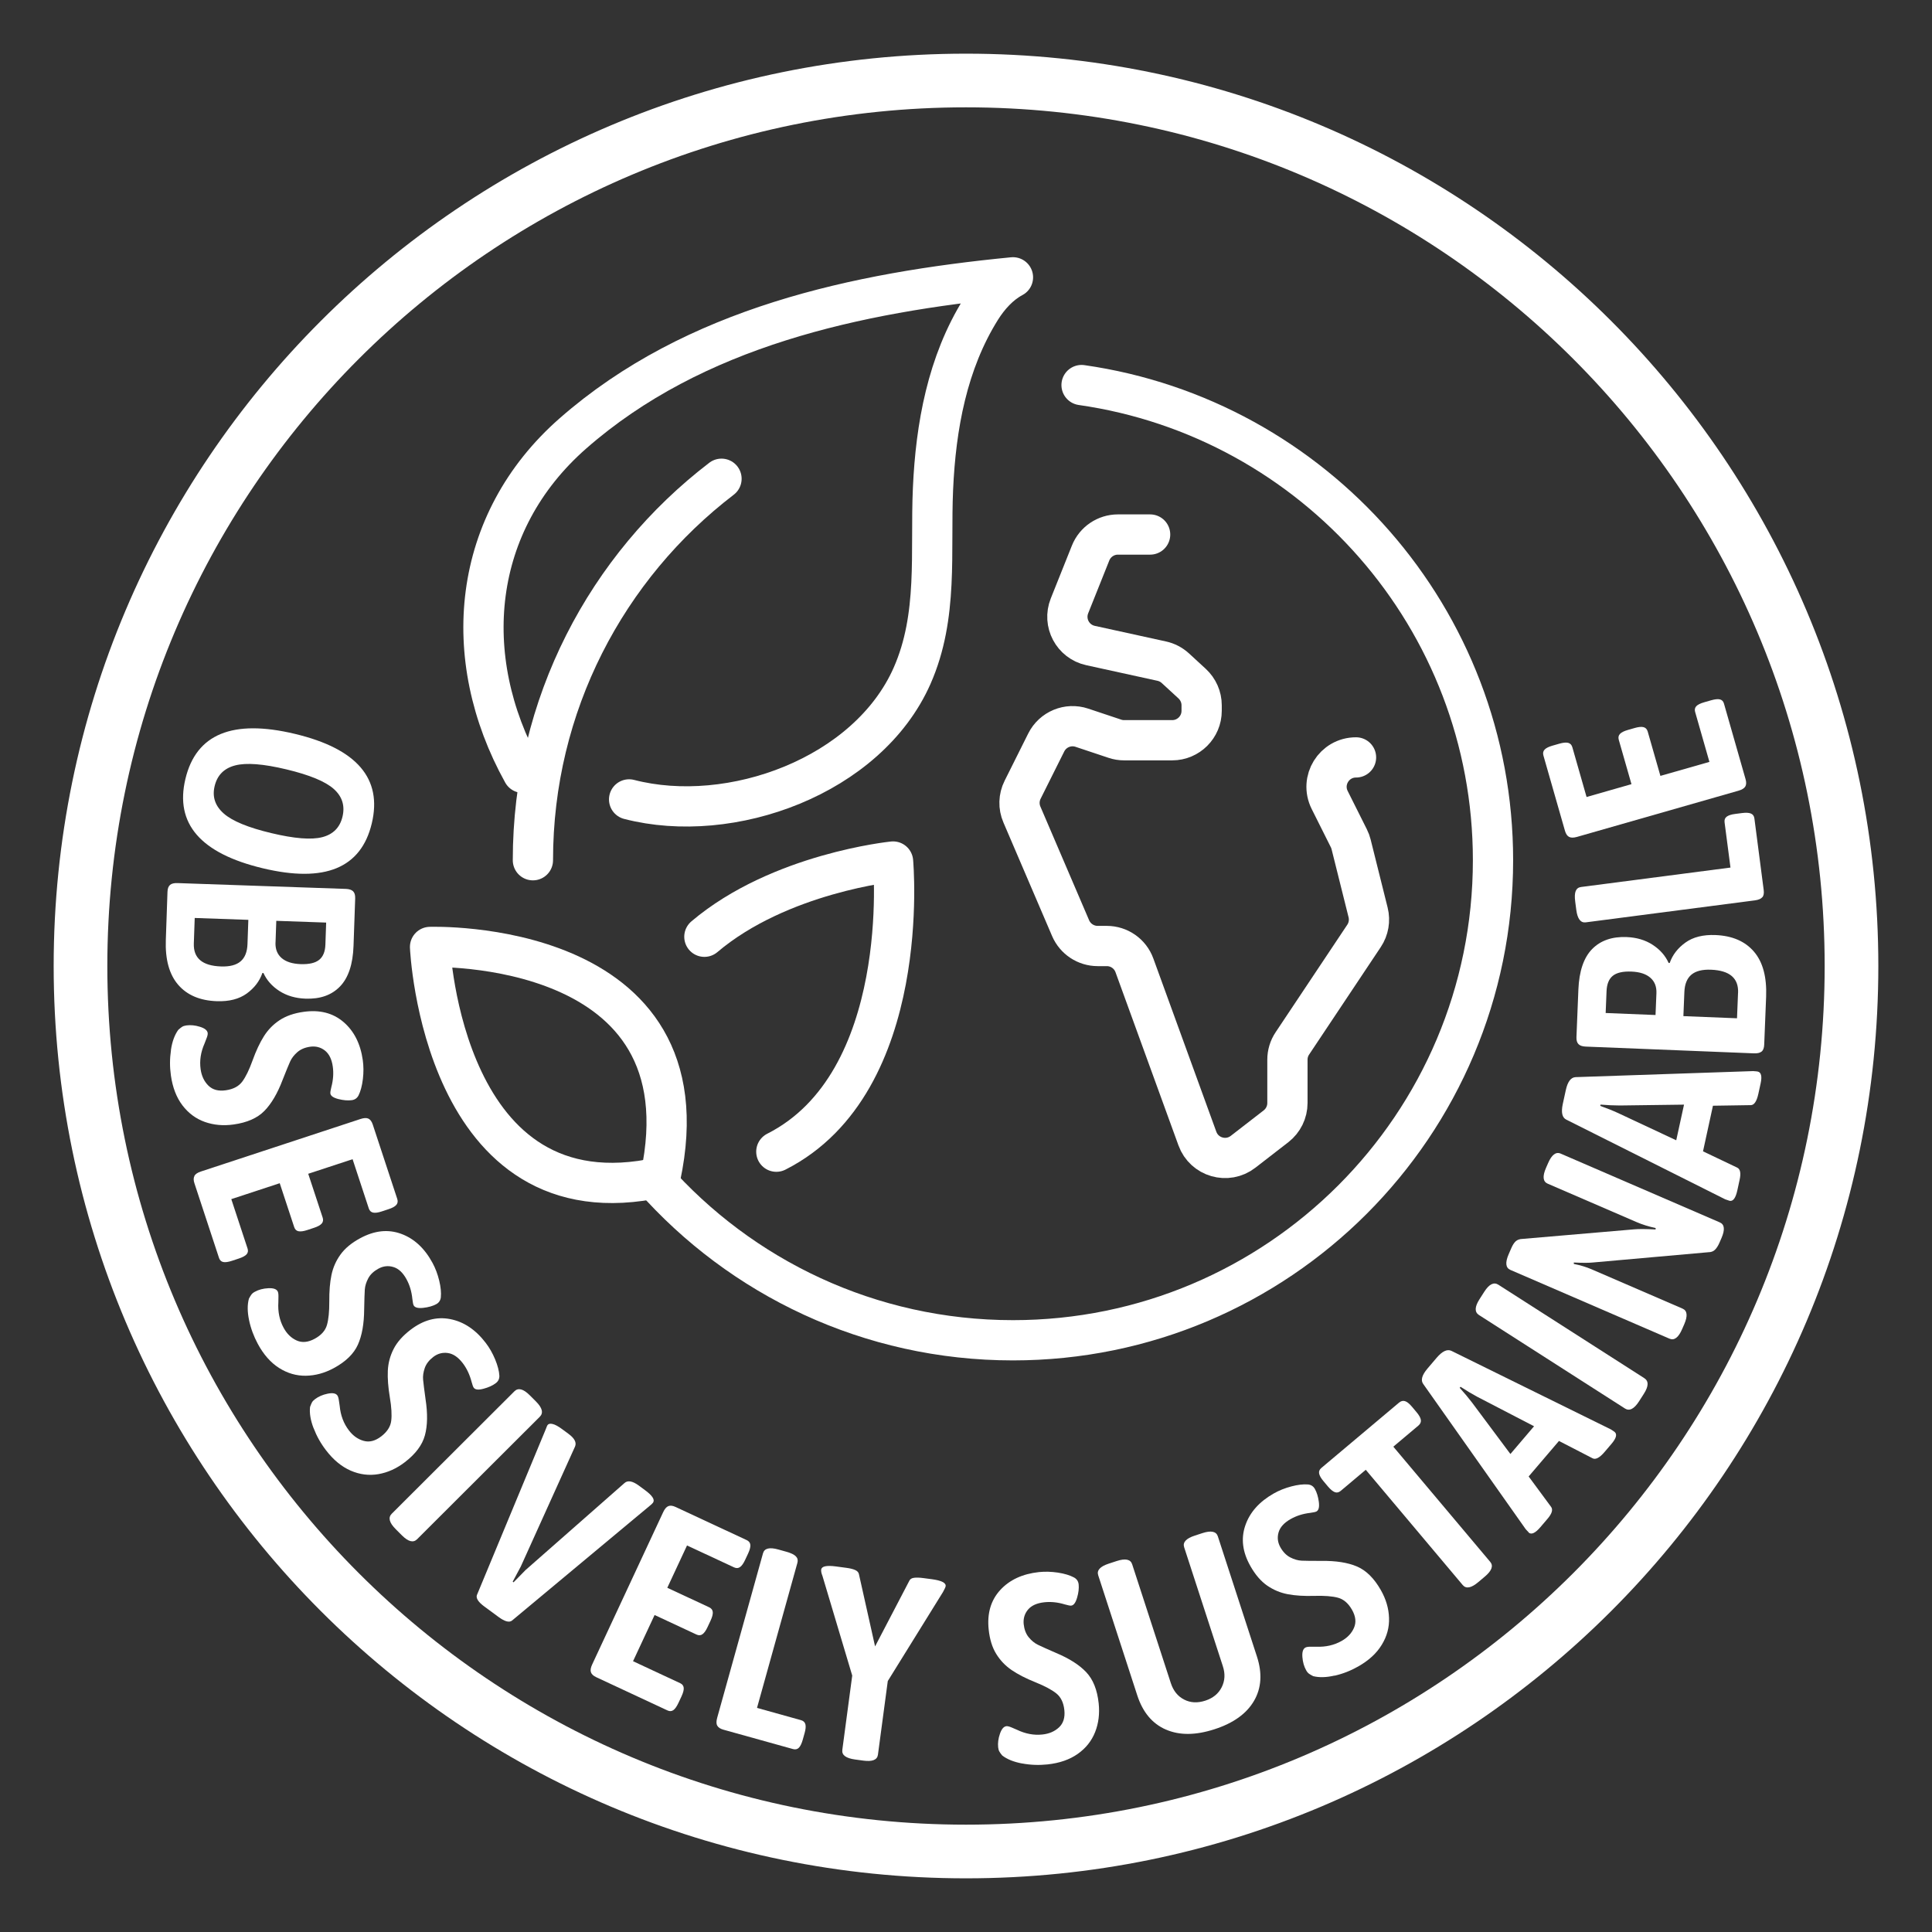 <?xml version="1.0" encoding="UTF-8"?>
<svg id="Layer_1" data-name="Layer 1" xmlns="http://www.w3.org/2000/svg" viewBox="0 0 432 432">
  <rect x="0" y="0" width="432" height="432" fill="#333333" stroke="none"/>
  <defs>
    <style>
      .cls-1 {
        stroke-width: 12px;
      }

      .cls-1, .cls-2 {
        fill: none;
        stroke: #fff;
      }

      .cls-3 {
        fill: #fff;
      }

      .cls-2 {
        stroke-linecap: round;
        stroke-linejoin: round;
        stroke-width: 9px;
      }
    </style>
  </defs>
  <path class="cls-1" d="M414,216c0,109.36-88.64,198-198,198S18,325.35,18,216,106.65,18,216,18s198,88.65,198,198Z"/>
  <g id="eco_world-green_earth" data-name="eco world-green earth">
    <path class="cls-2" d="M257.17,119.52h-7.2c-2.69,0-5.11,1.64-6.11,4.14l-4.72,11.81c-1.51,3.78.73,8,4.7,8.87l15.93,3.49c1.14.25,2.19.8,3.05,1.59l3.74,3.44c1.35,1.25,2.13,3,2.13,4.84v1.24c0,3.63-2.95,6.58-6.58,6.58h-10.75c-.71,0-1.41-.11-2.08-.34l-7.37-2.46c-3.11-1.04-6.5.37-7.97,3.3l-5.28,10.57c-.87,1.73-.93,3.76-.16,5.54l10.89,25.41c1.04,2.42,3.42,3.99,6.05,3.99h2.04c2.77,0,5.24,1.73,6.18,4.33l14.08,38.73c1.52,4.19,6.69,5.69,10.22,2.95l7.36-5.7c1.61-1.25,2.55-3.17,2.55-5.2v-9.69c0-1.3.38-2.57,1.11-3.65l16.02-24.03c1.03-1.54,1.36-3.45.91-5.25l-3.8-15.22c-.12-.47-.28-.92-.5-1.35l-4.29-8.57c-2.19-4.38.99-9.52,5.89-9.52h0"/>
    <g>
      <path class="cls-2" d="M241.84,86.1c52.02,7.44,92,52.18,92,106.25,0,59.28-48.06,107.34-107.34,107.34-32.05,0-60.83-14.05-80.5-36.33"/>
      <path class="cls-2" d="M119.16,192.35c0-34.77,16.53-65.68,42.17-85.3"/>
    </g>
    <g>
      <path class="cls-2" d="M116.9,172.8c-14.36-25.85-11.49-55.98,11.21-75.89,27.12-23.79,63.5-31.5,98.39-34.9-2.96,1.57-5.38,4.26-7.16,7.1-7.52,12-10.1,26.24-10.72,40.19-.63,14.17,1.24,28.42-4.68,41.82-9.91,22.42-40.5,33.53-63.27,27.63"/>
      <path class="cls-2" d="M147.66,263.24c11.5-53.67-51.5-51.5-51.5-51.5,0,0,2.71,62.35,51.5,51.5Z"/>
      <path class="cls-2" d="M157.5,209.46c16.84-14.27,42.19-16.82,42.19-16.82,0,0,4.51,49.38-26.1,64.88"/>
    </g>
  </g>
  <g>
    <path class="cls-3" d="M65.95,164.1c13.85,3.31,19.58,9.99,17.18,20.02-2.39,10-10.51,13.34-24.36,10.03-13.93-3.33-19.7-9.99-17.31-19.99,2.4-10.04,10.56-13.39,24.49-10.06ZM50.01,181.89c1.92,1.69,5.46,3.16,10.64,4.39,5.17,1.24,8.98,1.54,11.41.91,2.43-.63,3.94-2.15,4.52-4.57.59-2.45-.06-4.52-1.94-6.2-1.88-1.68-5.41-3.14-10.58-4.38-5.17-1.24-9-1.54-11.48-.89-2.48.64-4.01,2.19-4.59,4.64-.57,2.37.11,4.41,2.03,6.1Z"/>
    <path class="cls-3" d="M38,197.88c.35-.31.92-.45,1.73-.42l37.6,1.3c.76.03,1.3.21,1.63.54.33.33.48.86.46,1.58l-.37,10.61c-.14,4.12-1.15,7.14-3.02,9.08-1.87,1.94-4.44,2.85-7.72,2.73-2.24-.08-4.18-.65-5.82-1.7s-2.84-2.4-3.58-4.03h-.24c-.62,1.81-1.79,3.34-3.49,4.58-1.71,1.24-3.94,1.81-6.69,1.72-3.76-.13-6.64-1.35-8.64-3.66-2-2.31-2.93-5.67-2.77-10.06l.37-10.73c.02-.72.21-1.23.56-1.54ZM43.34,210.97c-.11,3.28,1.91,4.99,6.07,5.13,1.96.07,3.42-.31,4.39-1.14.97-.83,1.48-2.12,1.54-3.88l.19-5.4-11.99-.42-.2,5.7ZM61.6,210.76c-.05,1.48.41,2.63,1.38,3.47.97.83,2.38,1.28,4.22,1.35,1.92.07,3.31-.26,4.18-.97.87-.71,1.33-1.84,1.38-3.4l.17-4.92-11.15-.39-.17,4.86Z"/>
    <path class="cls-3" d="M38.22,234.78c.28-1.88.83-3.38,1.64-4.5.32-.29.6-.51.84-.67.24-.16.56-.26.96-.32.95-.13,1.96-.04,3.04.3,1.08.33,1.66.8,1.74,1.39.04.28-.05.69-.28,1.25-.22.56-.37.92-.42,1.09-.86,1.94-1.15,3.86-.88,5.76.21,1.5.79,2.73,1.73,3.66.94.94,2.24,1.29,3.91,1.05,1.66-.24,2.88-.88,3.67-1.94.78-1.06,1.55-2.63,2.3-4.72.78-2.17,1.63-3.98,2.54-5.42.91-1.44,2.07-2.64,3.49-3.58s3.22-1.58,5.4-1.88c3.56-.5,6.53.25,8.89,2.26,2.36,2.01,3.81,4.86,4.33,8.54.19,1.35.2,2.76.02,4.24-.18,1.48-.5,2.7-.97,3.65-.32.61-.81.96-1.49,1.06-.87.12-1.87.04-3-.24-1.13-.29-1.74-.7-1.81-1.26-.03-.24.04-.71.22-1.42.42-1.6.53-3.12.32-4.59-.23-1.66-.83-2.86-1.78-3.6-.95-.73-2.04-1.01-3.27-.84-1.19.17-2.15.58-2.89,1.23s-1.27,1.35-1.61,2.11c-.34.75-.89,2.12-1.67,4.08-1.15,3.03-2.51,5.34-4.08,6.94-1.57,1.6-3.86,2.61-6.87,3.03-2.3.33-4.45.13-6.44-.57-2-.71-3.67-1.95-5.01-3.71-1.34-1.77-2.2-4-2.58-6.69-.27-1.9-.26-3.79.02-5.67Z"/>
    <path class="cls-3" d="M43.46,262.94c.22-.41.71-.74,1.47-.99l35.68-11.74c.76-.25,1.35-.28,1.77-.08.42.2.75.64.97,1.32l5.48,16.64c.17.53.1.98-.22,1.34-.32.36-.9.68-1.74.95l-1.48.49c-.84.28-1.49.37-1.96.27-.47-.1-.8-.41-.97-.94l-3.62-11-9.92,3.26,3.23,9.8c.17.53.1.98-.22,1.34-.32.36-.9.68-1.74.95l-1.48.49c-.84.28-1.49.36-1.96.27s-.8-.41-.97-.94l-3.23-9.8-10.83,3.56,3.64,11.06c.16.49.09.92-.21,1.27-.31.35-.89.67-1.77.96l-1.48.49c-.88.29-1.54.38-1.99.28-.46-.1-.76-.4-.93-.89l-5.5-16.7c-.23-.68-.23-1.23,0-1.64Z"/>
    <path class="cls-3" d="M55.69,295.17c-.39-1.86-.4-3.46-.03-4.79.2-.38.39-.69.56-.92.17-.23.43-.44.79-.63.84-.46,1.83-.72,2.96-.78,1.12-.06,1.83.17,2.12.7.13.25.19.67.17,1.27-.02.6-.02.99-.02,1.17-.13,2.12.26,4.02,1.18,5.71.72,1.34,1.69,2.28,2.9,2.83,1.21.55,2.55.43,4.03-.37,1.48-.8,2.4-1.83,2.76-3.1s.53-3.01.52-5.22c-.02-2.31.14-4.3.49-5.96.35-1.67,1.02-3.19,2.03-4.58,1-1.38,2.47-2.6,4.41-3.64,3.17-1.71,6.21-2.04,9.12-.98,2.92,1.06,5.26,3.23,7.03,6.5.65,1.2,1.15,2.52,1.5,3.97.35,1.45.47,2.7.36,3.76-.09.68-.43,1.19-1.03,1.51-.77.42-1.74.69-2.9.82-1.16.13-1.87-.06-2.14-.55-.11-.21-.21-.68-.29-1.41-.16-1.64-.59-3.11-1.3-4.41-.8-1.48-1.77-2.4-2.92-2.75-1.15-.36-2.27-.24-3.36.35-1.05.57-1.82,1.29-2.28,2.15-.46.87-.72,1.71-.78,2.54-.05.82-.1,2.29-.14,4.41-.02,3.24-.49,5.88-1.41,7.92-.92,2.04-2.72,3.79-5.39,5.23-2.04,1.1-4.12,1.67-6.24,1.7-2.12.03-4.12-.55-5.99-1.74-1.87-1.19-3.46-2.99-4.75-5.38-.91-1.69-1.57-3.46-1.96-5.32Z"/>
    <path class="cls-3" d="M70.11,319.33c-.68-1.77-.94-3.35-.78-4.73.14-.41.28-.74.41-.99.13-.25.36-.5.68-.74.76-.58,1.69-1,2.8-1.23s1.83-.12,2.2.36c.17.22.29.63.37,1.23.08.59.13.98.17,1.16.2,2.11.89,3.93,2.06,5.45.92,1.21,2.02,1.99,3.3,2.34,1.28.36,2.59.02,3.92-1,1.33-1.02,2.08-2.18,2.24-3.49.16-1.31.06-3.05-.31-5.24-.38-2.28-.53-4.27-.45-5.97.08-1.7.51-3.31,1.29-4.84.77-1.52,2.03-2.95,3.78-4.29,2.86-2.19,5.81-2.99,8.86-2.4,3.05.59,5.7,2.36,7.96,5.32.83,1.08,1.53,2.31,2.1,3.68.57,1.38.89,2.59.95,3.66.02.69-.24,1.24-.78,1.65-.7.54-1.61.96-2.74,1.26-1.12.31-1.86.24-2.2-.21-.15-.19-.31-.64-.5-1.35-.42-1.6-1.07-2.98-1.97-4.16-1.02-1.33-2.13-2.09-3.32-2.26-1.19-.17-2.28.12-3.26.87-.95.73-1.59,1.56-1.91,2.48-.32.93-.45,1.8-.37,2.63.08.82.26,2.28.55,4.38.49,3.2.44,5.89-.15,8.05-.59,2.16-2.09,4.17-4.5,6.01-1.84,1.41-3.81,2.3-5.9,2.66-2.09.36-4.15.1-6.19-.78-2.04-.89-3.88-2.41-5.53-4.57-1.17-1.52-2.09-3.17-2.77-4.95Z"/>
    <path class="cls-3" d="M87.59,338.48l27.43-27.38c.85-.85,2-.55,3.44.89l1.4,1.4c1.41,1.42,1.69,2.55.84,3.4l-27.43,27.38c-.85.85-1.98.56-3.39-.85l-1.4-1.4c-1.44-1.44-1.74-2.59-.89-3.44Z"/>
    <path class="cls-3" d="M106.67,356.58l15.35-36.97c.2-.55.34-.87.41-.96.21-.29.59-.37,1.14-.24.55.13,1.24.5,2.08,1.12l1.45,1.07c1.39,1.02,1.87,1.97,1.47,2.87l-12.13,26.83-1.8,3.37.19.14,2.67-2.73,22.14-19.47c.73-.66,1.8-.46,3.22.58l1.35,1c1.68,1.23,2.28,2.17,1.8,2.82-.14.19-.39.43-.75.71l-30.77,25.64c-.61.49-1.61.23-3-.79l-3.19-2.35c-1.39-1.02-1.93-1.89-1.65-2.62Z"/>
    <path class="cls-3" d="M132.13,373.91c-.15-.44-.05-1.03.29-1.75l15.87-34.04c.34-.73.72-1.17,1.16-1.35.43-.17.98-.11,1.63.2l15.88,7.4c.51.24.78.6.82,1.08s-.13,1.12-.5,1.92l-.66,1.41c-.37.8-.75,1.34-1.15,1.62-.39.28-.85.3-1.35.06l-10.5-4.89-4.41,9.46,9.35,4.36c.51.24.78.6.82,1.08.04.48-.13,1.12-.5,1.92l-.66,1.41c-.37.8-.75,1.34-1.15,1.62-.39.28-.85.3-1.35.06l-9.35-4.36-4.82,10.33,10.55,4.92c.47.22.73.56.78,1.03s-.12,1.11-.51,1.95l-.66,1.41c-.39.83-.78,1.38-1.16,1.64-.39.26-.82.28-1.29.06l-15.93-7.43c-.65-.3-1.05-.68-1.2-1.12Z"/>
    <path class="cls-3" d="M160.37,385.86c-.22-.41-.22-1,0-1.78l10.24-36.76c.31-1.12,1.45-1.4,3.42-.85l1.79.5c1.04.29,1.75.63,2.14,1.03.39.4.5.89.34,1.46l-9.03,32.43,9.83,2.74c.54.15.87.46.99.93.12.47.06,1.13-.18,1.97l-.42,1.5c-.24.85-.53,1.44-.87,1.78-.34.34-.79.43-1.32.28l-15.55-4.33c-.69-.19-1.15-.5-1.37-.91Z"/>
    <path class="cls-3" d="M188.34,391.31l2.22-16.65-6.65-22.26c-.24-.6-.34-1.07-.29-1.43.1-.75,1.2-.99,3.3-.71l2.38.32c.83.11,1.49.28,1.96.5.47.22.74.54.81.96l3.6,16.1,7.65-14.66c.17-.38.52-.61,1.06-.68.53-.07,1.22-.05,2.05.06l1.9.25c2.18.29,3.22.81,3.12,1.57-.03.2-.23.64-.6,1.31l-12.34,19.9-2.2,16.47c-.15,1.15-1.24,1.59-3.26,1.32l-1.84-.25c-2.06-.28-3.02-.99-2.86-2.14Z"/>
    <path class="cls-3" d="M228.54,394.32c-1.87-.35-3.35-.94-4.44-1.79-.28-.33-.49-.62-.63-.87-.15-.25-.24-.57-.28-.96-.1-.96.03-1.96.4-3.03.37-1.07.85-1.63,1.45-1.69.28-.03.69.08,1.24.32.55.24.91.4,1.07.46,1.91.92,3.82,1.29,5.73,1.08,1.51-.16,2.75-.69,3.72-1.6.97-.91,1.37-2.2,1.19-3.87-.18-1.67-.78-2.91-1.81-3.73-1.03-.82-2.58-1.64-4.63-2.47-2.14-.86-3.92-1.77-5.33-2.73-1.41-.96-2.56-2.16-3.46-3.62-.9-1.45-1.46-3.27-1.69-5.46-.38-3.58.48-6.52,2.57-8.81,2.09-2.29,4.99-3.63,8.68-4.03,1.35-.14,2.76-.1,4.24.12,1.47.23,2.68.59,3.62,1.1.6.34.93.85,1.01,1.52.09.88-.02,1.87-.35,2.99-.33,1.12-.76,1.71-1.32,1.77-.24.03-.71-.07-1.42-.27-1.58-.48-3.1-.64-4.58-.48-1.67.18-2.89.73-3.66,1.65-.77.93-1.08,2.01-.96,3.24.13,1.19.5,2.17,1.12,2.93.62.76,1.31,1.32,2.05,1.68.74.36,2.08.97,4.02,1.81,2.99,1.25,5.25,2.69,6.79,4.32,1.54,1.63,2.47,3.95,2.79,6.98.24,2.31-.02,4.45-.8,6.42-.78,1.97-2.07,3.6-3.89,4.88-1.82,1.28-4.08,2.06-6.78,2.35-1.91.2-3.8.13-5.66-.22Z"/>
    <path class="cls-3" d="M260.7,386.74c-3.04-1.32-5.17-3.87-6.4-7.64l-8.74-26.87c-.36-1.1.43-1.97,2.37-2.6l1.77-.58c1.94-.63,3.09-.39,3.45.71l8.65,26.59c.56,1.71,1.54,2.94,2.96,3.67,1.42.74,3,.82,4.75.25,1.71-.56,2.93-1.55,3.66-2.99s.82-3.01.26-4.72l-8.65-26.59c-.36-1.1.43-1.97,2.37-2.6l1.71-.56c1.94-.63,3.09-.39,3.45.71l8.74,26.87c1.23,3.77,1.01,7.08-.65,9.93-1.66,2.85-4.6,4.97-8.82,6.34-4.22,1.37-7.85,1.4-10.89.07Z"/>
    <path class="cls-3" d="M298.42,374.66c-1.85.43-3.45.47-4.79.13-.39-.19-.7-.38-.93-.54-.23-.17-.45-.42-.64-.77-.47-.83-.75-1.81-.84-2.94s.13-1.83.65-2.13c.24-.14.67-.21,1.27-.2.6,0,.99,0,1.17,0,2.12.09,4.01-.35,5.68-1.29,1.32-.75,2.25-1.73,2.77-2.95.53-1.22.38-2.56-.45-4.02s-1.88-2.36-3.15-2.7c-1.27-.34-3.02-.47-5.23-.41-2.31.07-4.3-.05-5.97-.37-1.67-.31-3.21-.96-4.62-1.93-1.4-.97-2.65-2.42-3.73-4.33-1.78-3.13-2.17-6.16-1.16-9.1,1-2.94,3.12-5.32,6.35-7.16,1.18-.67,2.49-1.2,3.93-1.58,1.44-.38,2.69-.53,3.75-.44.68.07,1.19.4,1.53,1,.43.77.73,1.73.88,2.88.15,1.16-.02,1.87-.51,2.15-.21.12-.68.22-1.41.32-1.64.19-3.1.66-4.39,1.39-1.46.83-2.36,1.82-2.69,2.98-.33,1.16-.19,2.27.42,3.35.59,1.04,1.33,1.79,2.2,2.24s1.72.69,2.55.73c.83.04,2.29.05,4.41.05,3.24-.04,5.89.37,7.95,1.25,2.06.88,3.84,2.64,5.34,5.28,1.15,2.02,1.76,4.09,1.83,6.2.08,2.12-.46,4.13-1.62,6.02-1.15,1.9-2.91,3.52-5.28,4.86-1.67.95-3.43,1.64-5.28,2.06Z"/>
    <path class="cls-3" d="M327.06,354.41l-21.67-25.76-5.6,4.71c-.43.36-.87.46-1.32.29s-.96-.59-1.53-1.26l-1-1.19c-.57-.67-.89-1.25-.98-1.72-.09-.48.08-.89.51-1.25l17.36-14.6c.43-.36.87-.47,1.33-.33.46.14.98.56,1.57,1.26l1,1.19c.59.7.92,1.29.98,1.77.06.47-.13.89-.56,1.25l-5.6,4.71,21.67,25.76c.75.89.34,1.99-1.22,3.3l-1.47,1.24c-1.56,1.31-2.71,1.53-3.46.64Z"/>
    <path class="cls-3" d="M341.85,342.68c-.09-.08-.32-.33-.7-.75l-22.92-32.48c-.6-.83-.28-1.98.96-3.44l2.06-2.42c1.25-1.46,2.34-1.97,3.28-1.54l35.65,17.56c.48.3.76.49.85.57.61.52.38,1.4-.68,2.65l-1.56,1.83c-1.12,1.31-2.02,1.78-2.7,1.41l-7.5-3.87-6.78,7.94,5.01,6.79c.47.62.21,1.52-.81,2.7l-1.56,1.83c-1.14,1.34-2.02,1.75-2.63,1.23ZM343.03,318.92l-12.74-6.61c-1.16-.62-2.39-1.36-3.71-2.22l-.19.23c1.06,1.17,1.98,2.27,2.77,3.31l8.57,11.49,5.29-6.21Z"/>
    <path class="cls-3" d="M363.34,314.94l-32.64-20.9c-1.01-.65-.97-1.83.13-3.55l1.07-1.67c1.08-1.68,2.12-2.2,3.13-1.56l32.64,20.9c1.01.65.98,1.81-.1,3.5l-1.07,1.67c-1.1,1.72-2.16,2.25-3.17,1.61Z"/>
    <path class="cls-3" d="M373.3,299.33l-35.58-15.38c-1.06-.46-1.19-1.63-.38-3.5l.62-1.43c.29-.66.61-1.15.97-1.48.36-.32.87-.5,1.53-.52l24.98-2.14c1-.09,2.58-.08,4.76.03v-.32c-1.59-.34-3.03-.79-4.31-1.35l-19.83-8.57c-1.06-.46-1.19-1.63-.38-3.5l.48-1.1c.81-1.87,1.75-2.58,2.81-2.12l35.58,15.38c1.07.46,1.19,1.63.38,3.5l-.48,1.1c-.29.66-.62,1.17-.99,1.53-.37.36-.86.54-1.47.54l-25.97,2.31c-.82.08-2.19.08-4.11-.01v.32c1.48.29,2.79.69,3.93,1.18l20.38,8.81c1.07.46,1.19,1.63.38,3.5l-.48,1.1c-.81,1.87-1.75,2.58-2.81,2.12Z"/>
    <path class="cls-3" d="M386.73,268.5c-.12-.03-.44-.14-.97-.33l-35.54-17.82c-.92-.45-1.18-1.61-.78-3.49l.68-3.11c.41-1.88,1.13-2.84,2.17-2.9l39.72-1.35c.56.04.91.07,1.02.1.78.17,1,1.06.65,2.66l-.51,2.34c-.37,1.68-.94,2.52-1.71,2.51l-8.44.13-2.22,10.2,7.62,3.63c.71.32.9,1.24.56,2.76l-.51,2.35c-.38,1.72-.95,2.49-1.73,2.32ZM376.55,247l-14.35.19c-1.31,0-2.75-.07-4.32-.2l-.06.29c1.48.53,2.82,1.06,4.01,1.61l12.98,6.08,1.74-7.97Z"/>
    <path class="cls-3" d="M393.9,235.12c-.35.31-.93.44-1.73.41l-37.59-1.51c-.76-.03-1.3-.21-1.63-.55-.33-.33-.48-.86-.45-1.58l.43-10.61c.17-4.12,1.19-7.14,3.07-9.06s4.46-2.82,7.73-2.69c2.24.09,4.18.67,5.82,1.74,1.64,1.07,2.83,2.42,3.56,4.05h.24c.63-1.81,1.81-3.33,3.52-4.56,1.71-1.23,3.95-1.79,6.7-1.68,3.76.15,6.63,1.39,8.62,3.71,1.99,2.32,2.89,5.68,2.72,10.08l-.43,10.73c-.03.72-.22,1.23-.57,1.54ZM370.38,222.1c.06-1.48-.39-2.64-1.36-3.48-.97-.84-2.37-1.3-4.21-1.37-1.92-.08-3.31.24-4.18.94s-1.33,1.84-1.4,3.4l-.2,4.92,11.15.45.2-4.86ZM388.64,222c.13-3.28-1.88-5-6.04-5.17-1.96-.08-3.42.29-4.4,1.11-.97.82-1.5,2.11-1.57,3.87l-.22,5.4,11.99.48.23-5.7Z"/>
    <path class="cls-3" d="M394.05,200.62c-.29.36-.84.59-1.63.7l-37.84,4.92c-1.15.15-1.86-.79-2.12-2.81l-.24-1.84c-.14-1.07-.1-1.86.12-2.38.22-.51.62-.81,1.22-.88l33.38-4.34-1.32-10.11c-.07-.55.08-.98.47-1.27s1.02-.5,1.89-.61l1.55-.2c.87-.11,1.53-.08,1.98.11s.71.55.78,1.11l2.08,16c.09.71,0,1.25-.3,1.61Z"/>
    <path class="cls-3" d="M390.25,175.87c-.24.4-.74.71-1.51.93l-36.11,10.33c-.77.22-1.36.22-1.78,0-.41-.21-.72-.67-.92-1.36l-4.82-16.84c-.15-.54-.06-.98.28-1.33.34-.35.93-.64,1.78-.88l1.5-.43c.85-.24,1.5-.31,1.97-.19s.78.44.94.98l3.18,11.13,10.04-2.87-2.84-9.92c-.15-.54-.06-.98.28-1.33.34-.35.93-.64,1.78-.88l1.5-.43c.85-.24,1.5-.31,1.97-.19s.78.44.94.98l2.84,9.92,10.96-3.13-3.2-11.19c-.14-.5-.05-.92.26-1.26.32-.34.92-.64,1.8-.89l1.5-.43c.88-.25,1.55-.32,2-.2s.75.43.89.93l4.83,16.9c.2.69.18,1.24-.06,1.64Z"/>
  </g>
</svg>
